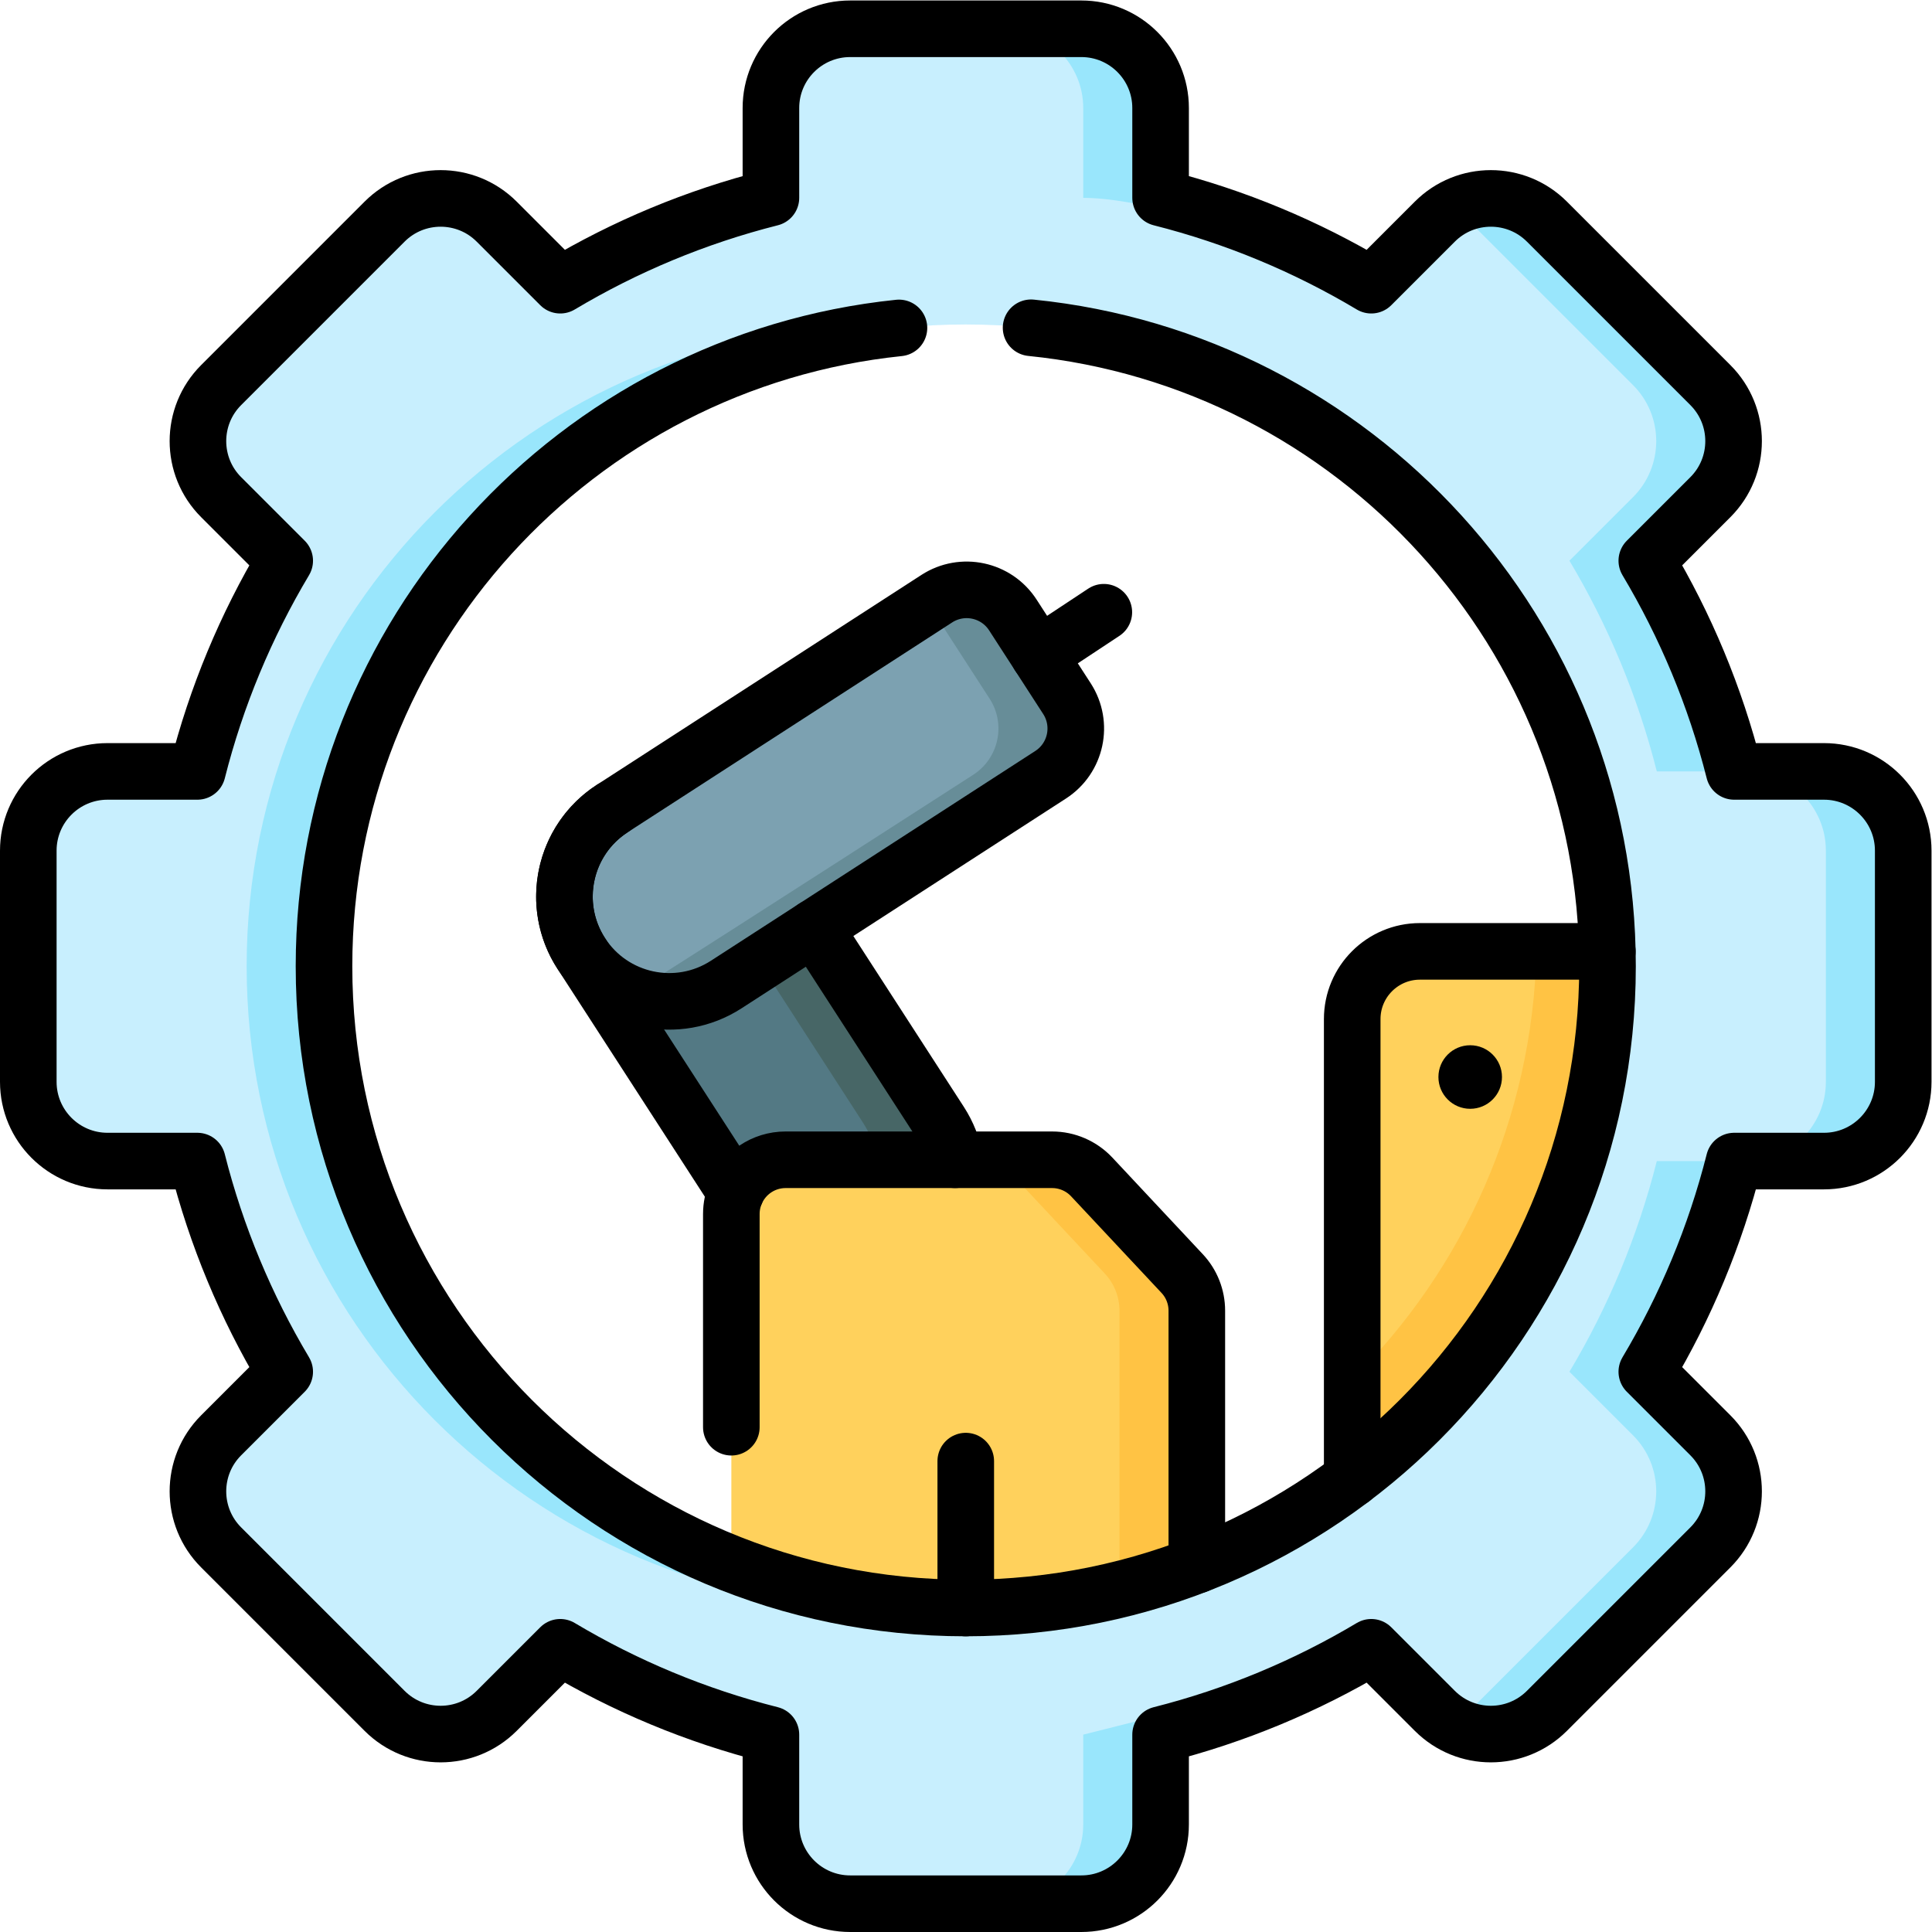<?xml version="1.0" encoding="UTF-8" standalone="no"?>
<svg xmlns="http://www.w3.org/2000/svg" xmlns:svg="http://www.w3.org/2000/svg" version="1.1" id="svg12789" xml:space="preserve" width="682.667" height="682.667" viewBox="0 0 682.667 682.667">
  <defs id="defs12793">
    <clipPath id="clipPath12803">
      <path d="M 0,512 H 512 V 0 H 0 Z" id="path12801"></path>
    </clipPath>
  </defs>
  <g id="g12795" transform="matrix(1.333,0,0,-1.333,0,682.667)">
    <g id="g12797">
      <g id="g12799" clip-path="url(#clipPath12803)">
        <g id="g12805" transform="translate(240.942,176.233)">
          <path d="M 0,0 H -0.001 C -12.888,-8.334 -30.092,-4.643 -38.426,8.245 L -86.87,83.16 c -8.333,12.888 -4.642,30.091 8.246,38.425 12.888,8.334 30.091,4.643 38.425,-8.245 L 8.245,38.425 C 16.579,25.537 12.887,8.334 0,0" style="fill:#537984;fill-opacity:1;fill-rule:nonzero;stroke:none" id="path12807"></path>
        </g>
        <g id="g12809" transform="translate(249.188,214.658)">
          <path d="m 0,0 -48.444,74.915 c -7.329,11.334 -21.517,15.552 -33.597,10.736 5.195,-2.055 9.826,-5.686 13.092,-10.736 L -20.506,0 c 8.334,-12.888 4.643,-30.091 -8.245,-38.425 -1.554,-1.005 -3.171,-1.831 -4.827,-2.491 8.063,-3.19 17.495,-2.577 25.332,2.491 C 4.642,-30.091 8.334,-12.888 0,0" style="fill:#476666;fill-opacity:1;fill-rule:nonzero;stroke:none" id="path12811"></path>
        </g>
        <g id="g12813" transform="translate(302.862,66.91)">
          <path d="m 0,0 h -94.61 c -7.947,0 -14.388,6.442 -14.388,14.389 v 109.015 c 0,7.947 6.441,14.388 14.388,14.388 h 70.637 c 3.982,0 7.785,-1.649 10.505,-4.556 l 23.972,-25.612 c 2.495,-2.666 3.884,-6.181 3.884,-9.832 V 14.389 C 14.388,6.442 7.945,0 0,0" style="fill:#ffd15c;fill-opacity:1;fill-rule:nonzero;stroke:none" id="path12815"></path>
        </g>
        <g id="g12817" transform="translate(313.366,174.534)">
          <path d="m 0,0 -23.972,25.612 c -2.72,2.907 -6.523,4.556 -10.505,4.556 h -20.504 c 3.981,0 7.784,-1.649 10.504,-4.556 L -20.505,0 c 2.495,-2.666 3.884,-6.181 3.884,-9.832 v -83.403 c 0,-7.947 -6.442,-14.389 -14.389,-14.389 h 20.505 c 7.947,0 14.389,6.442 14.389,14.389 V -9.832 C 3.884,-6.181 2.495,-2.666 0,0" style="fill:#ffc344;fill-opacity:1;fill-rule:nonzero;stroke:none" id="path12819"></path>
        </g>
        <g id="g12821" transform="translate(268.488,349.104)">
          <path d="m 0,0 14.339,-22.174 c 4.374,-6.764 2.436,-15.794 -4.328,-20.169 L -75.99,-97.956 c -12.888,-8.334 -30.092,-4.643 -38.426,8.245 -8.333,12.888 -4.642,30.091 8.246,38.425 L -20.169,4.328 C -13.404,8.702 -4.374,6.765 0,0" style="fill:#7ca1b1;fill-opacity:1;fill-rule:nonzero;stroke:none" id="path12823"></path>
        </g>
        <g id="g12825" transform="translate(282.83,326.93)">
          <path d="m 0,0 -14.34,22.17 c -4.38,6.77 -13.41,8.711 -20.17,4.33 l -4.118,-2.66 c 1.69,-0.063 3.06,-0.531 3.778,-1.67 L -20.51,0 c 4.38,-6.76 2.44,-15.789 -4.33,-20.17 0,0 -66.234,-42.672 -85.598,-54.879 -3.444,-2.172 -7.863,-2.191 -11.217,0.059 1.868,-1.342 3.875,-2.448 5.985,-3.28 8.06,-3.2 17.5,-2.58 25.34,2.491 l 86,55.609 C 2.43,-15.789 4.37,-6.76 0,0" style="fill:#678d98;fill-opacity:1;fill-rule:nonzero;stroke:none" id="path12827"></path>
        </g>
        <g id="g12829" transform="translate(402.14,110.737)">
          <path d="m 0,0 h -43.695 v 131.257 c 0,9.912 8.035,17.946 17.946,17.946 H 76.575 Z" style="fill:#ffd15c;fill-opacity:1;fill-rule:nonzero;stroke:none" id="path12831"></path>
        </g>
        <g id="g12833" transform="translate(407.29,259.94)">
          <path d="m 0,0 c -1.051,-44.336 -19.528,-84.354 -48.846,-113.478 v -35.725 H -5.15 L 71.425,0 Z" style="fill:#ffc344;fill-opacity:1;fill-rule:nonzero;stroke:none" id="path12835"></path>
        </g>
        <g id="g12837" transform="translate(256,85.886)">
          <path d="m 0,0 c -93.951,0 -170.114,76.163 -170.114,170.114 0,93.951 76.163,170.115 170.114,170.115 93.951,0 170.114,-76.164 170.114,-170.115 C 170.114,76.163 93.951,0 0,0 m 227.493,221.761 h -23.807 c -5.031,19.898 -12.903,38.664 -23.156,55.845 l 16.851,16.851 c 8.204,8.204 8.204,21.505 0,29.708 l -43.33,43.33 c -8.203,8.204 -21.505,8.204 -29.708,0 l -16.851,-16.85 C 90.311,360.897 71.545,368.77 51.646,373.8 v 23.806 c 0,11.603 -9.406,21.008 -21.007,21.008 h -61.278 c -11.601,0 -21.007,-9.405 -21.007,-21.008 V 373.8 c -19.899,-5.03 -38.665,-12.903 -55.846,-23.155 l -16.851,16.85 c -8.203,8.204 -21.505,8.204 -29.708,0 l -43.33,-43.33 c -8.204,-8.203 -8.204,-21.504 0,-29.708 l 16.851,-16.851 c -10.253,-17.181 -18.125,-35.947 -23.156,-55.845 h -23.807 c -11.602,0 -21.007,-9.407 -21.007,-21.008 v -61.277 c 0,-11.602 9.405,-21.008 21.007,-21.008 h 23.807 c 5.031,-19.899 12.903,-38.664 23.156,-55.846 l -16.851,-16.85 c -8.204,-8.205 -8.204,-21.505 0,-29.709 l 43.33,-43.33 c 8.203,-8.203 21.505,-8.203 29.708,0 l 16.851,16.851 c 17.181,-10.253 35.947,-18.125 55.846,-23.155 v -23.807 c 0,-11.602 9.406,-21.008 21.007,-21.008 h 61.278 c 11.601,0 21.007,9.406 21.007,21.008 v 23.807 c 19.899,5.03 38.665,12.902 55.846,23.155 l 16.851,-16.851 c 8.203,-8.203 21.505,-8.203 29.708,0 l 43.33,43.33 c 8.204,8.204 8.204,21.504 0,29.709 l -16.851,16.85 c 10.253,17.182 18.125,35.947 23.156,55.846 h 23.807 c 11.602,0 21.007,9.406 21.007,21.008 v 61.277 c 0,11.601 -9.405,21.008 -21.007,21.008" style="fill:#c8effe;fill-opacity:1;fill-rule:nonzero;stroke:none" id="path12839"></path>
        </g>
        <g id="g12841" transform="translate(389.546,453.381)">
          <path d="m 0,0 43.33,-43.33 c 8.204,-8.203 8.204,-21.504 0,-29.708 L 26.479,-89.889 c 10.253,-17.181 18.125,-35.947 23.156,-55.845 H 70.14 c -5.031,19.898 -12.903,38.664 -23.156,55.845 l 16.851,16.851 c 8.204,8.204 8.204,21.505 0,29.708 L 20.505,0 C 13.701,6.805 3.399,7.946 -4.602,3.464 -2.956,2.542 -1.399,1.4 0,0" style="fill:#99e6fc;fill-opacity:1;fill-rule:nonzero;stroke:none" id="path12843"></path>
        </g>
        <g id="g12845" transform="translate(287.141,483.492)">
          <path d="m 0,0 v -23.807 c 20.506,0 63.113,-15.888 63.113,-15.888 -13.441,6.76 -27.706,12.122 -42.607,15.888 V 0 c 0,11.603 -9.406,21.008 -21.008,21.008 H -21.007 C -9.405,21.008 0,11.603 0,0" style="fill:#99e6fc;fill-opacity:1;fill-rule:nonzero;stroke:none" id="path12847"></path>
        </g>
        <g id="g12849" transform="translate(245.748,86.202)">
          <path d="m 0,0 c -89.177,5.303 -159.862,79.29 -159.862,169.798 0,90.508 70.685,164.495 159.862,169.798 -3.394,0.202 -6.81,0.316 -10.253,0.316 -93.951,0 -170.114,-76.163 -170.114,-170.114 0,-93.951 76.163,-170.114 170.114,-170.114 3.443,0 6.859,0.114 10.253,0.316" style="fill:#99e6fc;fill-opacity:1;fill-rule:nonzero;stroke:none" id="path12851"></path>
        </g>
        <g id="g12853" transform="translate(483.493,307.647)">
          <path d="M 0,0 H -20.505 C -8.903,0 0.502,-9.406 0.502,-21.008 v -61.277 c 0,-11.602 -9.405,-21.008 -21.007,-21.008 H 0 c 11.602,0 21.007,9.406 21.007,21.008 v 61.277 C 21.007,-9.406 11.602,0 0,0" style="fill:#99e6fc;fill-opacity:1;fill-rule:nonzero;stroke:none" id="path12855"></path>
        </g>
        <g id="g12857" transform="translate(439.181,204.353)">
          <path d="m 0,0 c -5.03,-19.898 -12.902,-38.664 -23.155,-55.846 l 16.85,-16.849 c 8.204,-8.205 8.204,-21.506 0,-29.709 l -43.33,-43.33 c -1.399,-1.401 -2.956,-2.542 -4.601,-3.464 8.001,-4.482 18.302,-3.34 25.106,3.464 l 43.33,43.33 c 8.204,8.203 8.204,21.504 0,29.709 L -2.65,-55.846 C 7.603,-38.664 15.475,-19.898 20.505,0 Z" style="fill:#99e6fc;fill-opacity:1;fill-rule:nonzero;stroke:none" id="path12859"></path>
        </g>
        <g id="g12861" transform="translate(287.141,52.315)">
          <path d="m 0,0 v -23.807 c 0,-11.602 -9.405,-21.007 -21.007,-21.007 h 20.505 c 11.602,0 21.008,9.405 21.008,21.007 L 20.506,0 C 35.407,3.767 49.672,9.128 63.113,15.889 63.113,15.889 19.899,5.03 0,0" style="fill:#99e6fc;fill-opacity:1;fill-rule:nonzero;stroke:none" id="path12863"></path>
        </g>
        <g id="g12865" transform="translate(317.25,97.25)">
          <path d="m 0,0 v 67.45 c 0,3.65 -1.39,7.17 -3.88,9.83 l -23.98,25.62 c -2.72,2.9 -6.52,4.55 -10.5,4.55 H -64.09 -109 c -5.9,0 -10.99,-3.56 -13.2,-8.66 v -0.01 c -0.77,-1.75 -1.19,-3.69 -1.19,-5.72 V 36.557" style="fill:none;stroke:#000000;stroke-width:15;stroke-linecap:round;stroke-linejoin:round;stroke-miterlimit:10;stroke-dasharray:none;stroke-opacity:1" id="path12867"></path>
        </g>
        <g id="g12869" transform="translate(215.83,266.24)">
          <path d="m 0,0 33.36,-51.58 c 2.02,-3.13 3.329,-6.51 3.97,-9.96" style="fill:none;stroke:#000000;stroke-width:15;stroke-linecap:round;stroke-linejoin:round;stroke-miterlimit:10;stroke-dasharray:none;stroke-opacity:1" id="path12871"></path>
        </g>
        <g id="g12873" transform="translate(162.32,297.82)">
          <path d="m 0,0 c -8.23,-5.32 -12.7,-14.25 -12.7,-23.37 0,-5.17 1.439,-10.401 4.45,-15.061 l 40.979,-63.359" style="fill:none;stroke:#000000;stroke-width:15;stroke-linecap:round;stroke-linejoin:round;stroke-miterlimit:10;stroke-dasharray:none;stroke-opacity:1" id="path12875"></path>
        </g>
        <g id="g12877" transform="translate(268.488,349.104)">
          <path d="m 0,0 14.339,-22.174 c 4.374,-6.764 2.436,-15.794 -4.328,-20.169 L -75.99,-97.956 c -12.888,-8.334 -30.092,-4.643 -38.426,8.245 -8.333,12.888 -4.642,30.091 8.246,38.425 L -20.169,4.328 C -13.404,8.702 -4.374,6.765 0,0 Z" style="fill:none;stroke:#000000;stroke-width:15;stroke-linecap:round;stroke-linejoin:round;stroke-miterlimit:10;stroke-dasharray:none;stroke-opacity:1" id="path12879"></path>
        </g>
        <g id="g12881" transform="translate(292.6,349.839)">
          <path d="M 0,0 -17.224,-11.386" style="fill:none;stroke:#000000;stroke-width:15;stroke-linecap:round;stroke-linejoin:round;stroke-miterlimit:10;stroke-dasharray:none;stroke-opacity:1" id="path12883"></path>
        </g>
        <g id="g12885" transform="translate(256,85.886)">
          <path d="M 0,0 V 38.936" style="fill:none;stroke:#000000;stroke-width:15;stroke-linecap:round;stroke-linejoin:round;stroke-miterlimit:10;stroke-dasharray:none;stroke-opacity:1" id="path12887"></path>
        </g>
        <g id="g12889" transform="translate(358.44,120.18)">
          <path d="m 0,0 v 121.811 c 0,9.919 8.04,17.95 17.949,17.95 h 49.67" style="fill:none;stroke:#000000;stroke-width:15;stroke-linecap:round;stroke-linejoin:round;stroke-miterlimit:10;stroke-dasharray:none;stroke-opacity:1" id="path12891"></path>
        </g>
        <g id="g12893" transform="translate(273.315,425.244)">
          <path d="m 0,0 c 85.819,-8.676 152.8,-81.138 152.8,-169.244 0,-93.951 -76.163,-170.114 -170.114,-170.114 -93.952,0 -170.115,76.163 -170.115,170.114 0,87.972 66.777,160.347 152.407,169.203" style="fill:none;stroke:#000000;stroke-width:15;stroke-linecap:round;stroke-linejoin:round;stroke-miterlimit:10;stroke-dasharray:none;stroke-opacity:1" id="path12895"></path>
        </g>
        <g id="g12897" transform="translate(483.493,307.647)">
          <path d="m 0,0 h -23.808 c -5.03,19.899 -12.902,38.664 -23.155,55.846 l 16.851,16.85 c 8.204,8.203 8.204,21.505 0,29.709 l -43.329,43.329 c -8.205,8.204 -21.506,8.204 -29.709,0 l -16.851,-16.85 c -17.183,10.253 -35.947,18.125 -55.846,23.155 v 23.808 c 0,11.601 -9.406,21.007 -21.007,21.007 h -61.278 c -11.601,0 -21.008,-9.406 -21.008,-21.007 v -23.808 c -19.898,-5.03 -38.663,-12.902 -55.845,-23.155 l -16.851,16.85 c -8.203,8.204 -21.505,8.204 -29.709,0 l -43.329,-43.329 c -8.204,-8.204 -8.204,-21.506 0,-29.709 l 16.851,-16.85 C -418.276,38.664 -426.148,19.899 -431.179,0 h -23.807 c -11.602,0 -21.007,-9.406 -21.007,-21.008 v -61.277 c 0,-11.602 9.405,-21.008 21.007,-21.008 h 23.807 c 5.031,-19.898 12.903,-38.664 23.156,-55.846 l -16.851,-16.849 c -8.204,-8.204 -8.204,-21.506 0,-29.71 l 43.329,-43.329 c 8.204,-8.204 21.506,-8.204 29.709,0 l 16.851,16.85 c 17.182,-10.253 35.946,-18.125 55.845,-23.155 v -23.808 c 0,-11.601 9.407,-21.006 21.008,-21.006 h 61.278 c 11.601,0 21.007,9.405 21.007,21.006 v 23.808 c 19.9,5.03 38.663,12.902 55.846,23.155 l 16.851,-16.85 c 8.203,-8.204 21.504,-8.204 29.709,0 l 43.329,43.329 c 8.204,8.204 8.204,21.506 0,29.71 l -16.851,16.849 c 10.253,17.182 18.125,35.948 23.155,55.846 H 0 c 11.602,0 21.007,9.406 21.007,21.008 v 61.277 C 21.007,-9.406 11.602,0 0,0 Z" style="fill:none;stroke:#000000;stroke-width:15;stroke-linecap:round;stroke-linejoin:round;stroke-miterlimit:10;stroke-dasharray:none;stroke-opacity:1" id="path12899"></path>
        </g>
        <g id="g12901" transform="translate(398.138,226.634)">
          <path d="m 0,0 c 0,-4.652 -3.771,-8.424 -8.424,-8.424 -4.651,0 -8.423,3.772 -8.423,8.424 0,4.651 3.772,8.423 8.423,8.423 C -3.771,8.423 0,4.651 0,0" style="fill:#000000;fill-opacity:1;fill-rule:nonzero;stroke:none" id="path12903"></path>
        </g>
      </g>
    </g>
  </g>
</svg>
